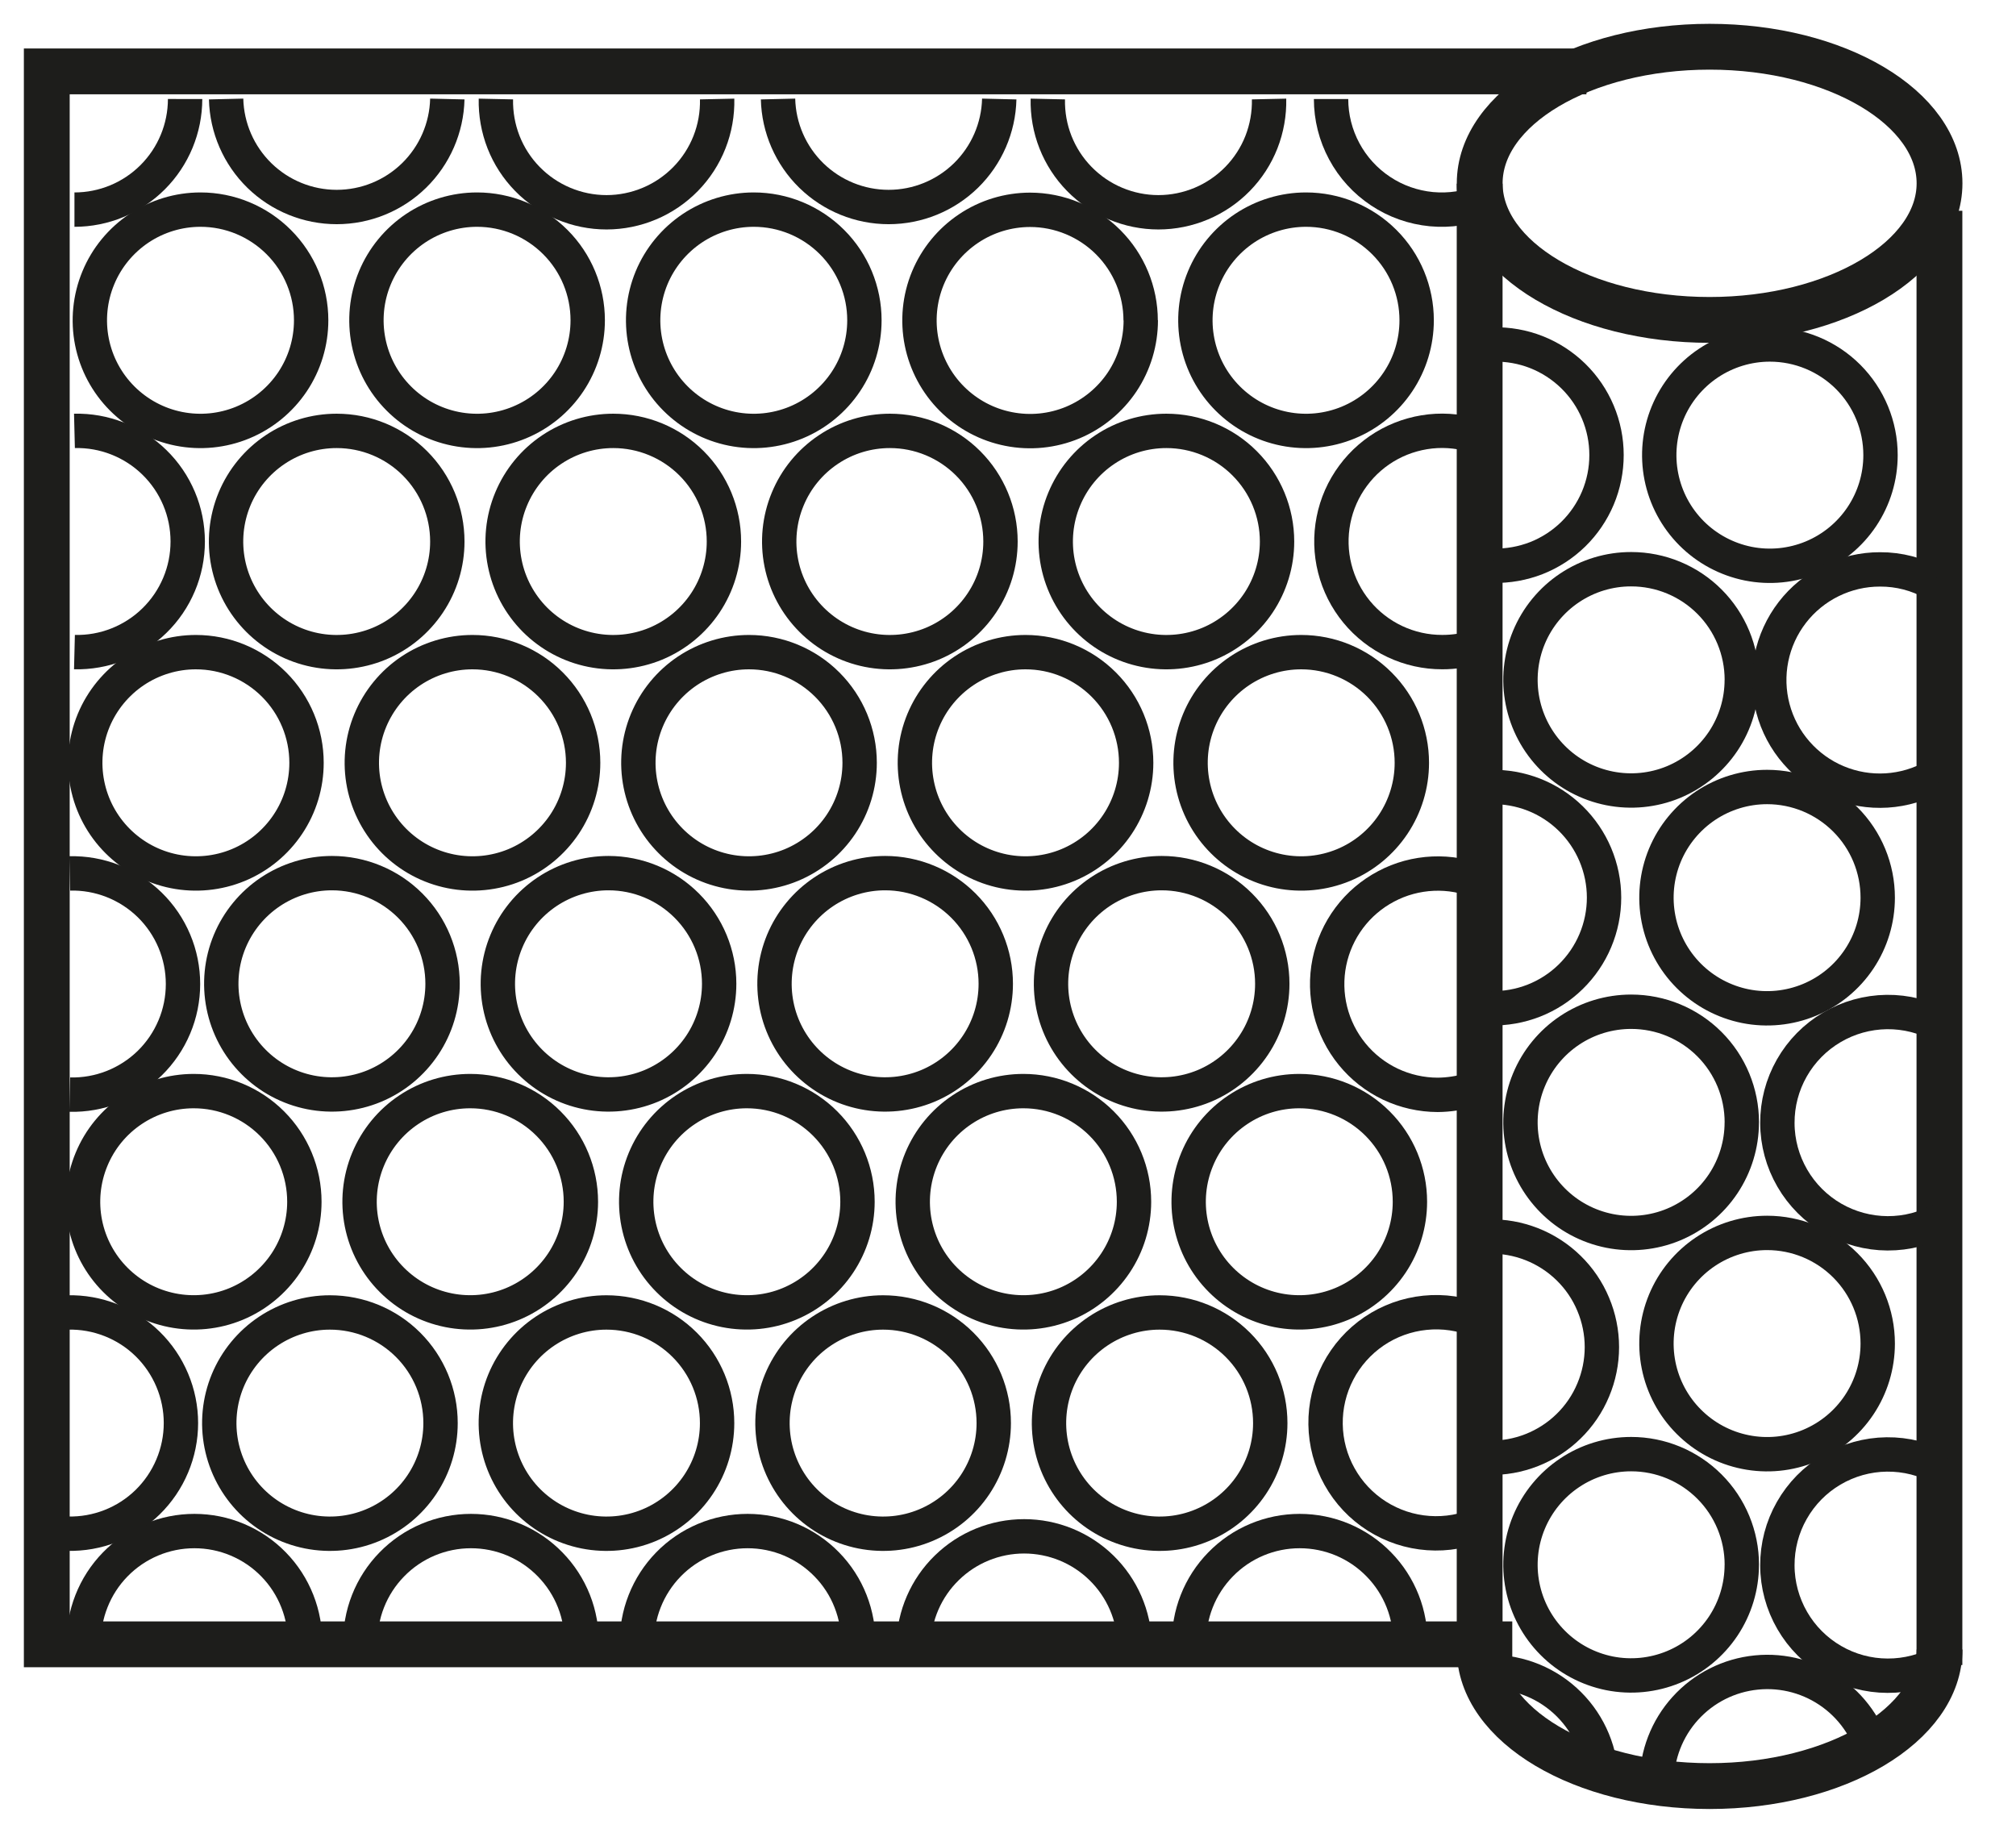 <svg width="44" height="40" viewBox="0 0 44 40" fill="none" xmlns="http://www.w3.org/2000/svg">
<path d="M1.829 35.887C1.821 35.565 1.878 35.245 1.996 34.946C2.114 34.646 2.29 34.373 2.515 34.143C2.74 33.912 3.009 33.729 3.306 33.604C3.602 33.479 3.921 33.415 4.243 33.415C4.565 33.415 4.884 33.479 5.18 33.604C5.477 33.729 5.746 33.912 5.971 34.143C6.196 34.373 6.372 34.646 6.49 34.946C6.608 35.245 6.665 35.565 6.657 35.887" stroke="#1D1D1B" stroke-width="0.75" stroke-miterlimit="10"/>
<path d="M7.865 35.887C7.858 35.565 7.914 35.245 8.032 34.946C8.15 34.646 8.327 34.373 8.552 34.143C8.777 33.912 9.045 33.729 9.342 33.604C9.639 33.479 9.957 33.415 10.279 33.415C10.601 33.415 10.92 33.479 11.217 33.604C11.514 33.729 11.782 33.912 12.007 34.143C12.232 34.373 12.409 34.646 12.527 34.946C12.645 35.245 12.701 35.565 12.694 35.887" stroke="#1D1D1B" stroke-width="0.75" stroke-miterlimit="10"/>
<path d="M13.903 35.887C13.895 35.565 13.952 35.245 14.07 34.946C14.188 34.646 14.365 34.373 14.589 34.143C14.814 33.912 15.083 33.729 15.38 33.604C15.677 33.479 15.995 33.415 16.317 33.415C16.639 33.415 16.958 33.479 17.255 33.604C17.551 33.729 17.82 33.912 18.045 34.143C18.27 34.373 18.447 34.646 18.564 34.946C18.682 35.245 18.739 35.565 18.731 35.887" stroke="#1D1D1B" stroke-width="0.75" stroke-miterlimit="10"/>
<path d="M19.938 35.887C19.953 35.257 20.213 34.657 20.665 34.217C21.116 33.776 21.721 33.53 22.352 33.53C22.982 33.53 23.588 33.776 24.039 34.217C24.49 34.657 24.751 35.257 24.766 35.887" stroke="#1D1D1B" stroke-width="0.75" stroke-miterlimit="10"/>
<path d="M25.952 35.887C25.945 35.565 26.001 35.245 26.119 34.946C26.237 34.646 26.414 34.373 26.639 34.143C26.864 33.912 27.132 33.729 27.429 33.604C27.726 33.479 28.044 33.415 28.366 33.415C28.688 33.415 29.007 33.479 29.304 33.604C29.6 33.729 29.869 33.912 30.094 34.143C30.319 34.373 30.496 34.646 30.614 34.946C30.732 35.245 30.788 35.565 30.781 35.887" stroke="#1D1D1B" stroke-width="0.75" stroke-miterlimit="10"/>
<path d="M33.006 35.887H1.021V1.558H34.625" stroke="#1D1D1B" stroke-miterlimit="10"/>
<path d="M9.763 11.819C9.763 12.296 9.622 12.763 9.356 13.16C9.091 13.557 8.714 13.867 8.273 14.05C7.831 14.232 7.346 14.28 6.877 14.187C6.409 14.094 5.979 13.864 5.641 13.526C5.303 13.188 5.073 12.758 4.98 12.29C4.887 11.821 4.935 11.336 5.117 10.895C5.3 10.453 5.61 10.076 6.007 9.811C6.404 9.545 6.871 9.404 7.348 9.404C7.989 9.404 8.603 9.658 9.056 10.111C9.509 10.564 9.763 11.178 9.763 11.819Z" stroke="#1D1D1B" stroke-width="0.75" stroke-miterlimit="10"/>
<path d="M15.8 11.819C15.8 12.296 15.658 12.763 15.393 13.16C15.128 13.557 14.75 13.867 14.309 14.05C13.868 14.232 13.382 14.28 12.914 14.187C12.445 14.094 12.015 13.864 11.677 13.526C11.34 13.188 11.11 12.758 11.017 12.29C10.923 11.821 10.971 11.336 11.154 10.895C11.337 10.453 11.646 10.076 12.043 9.811C12.441 9.545 12.907 9.404 13.385 9.404C14.025 9.404 14.64 9.658 15.093 10.111C15.546 10.564 15.8 11.178 15.8 11.819Z" stroke="#1D1D1B" stroke-width="0.75" stroke-miterlimit="10"/>
<path d="M21.836 11.819C21.836 12.296 21.695 12.763 21.429 13.16C21.164 13.557 20.787 13.867 20.346 14.05C19.904 14.232 19.419 14.28 18.95 14.187C18.482 14.094 18.052 13.864 17.714 13.526C17.376 13.188 17.146 12.758 17.053 12.29C16.96 11.821 17.008 11.336 17.191 10.895C17.373 10.453 17.683 10.076 18.08 9.811C18.477 9.545 18.944 9.404 19.422 9.404C20.062 9.404 20.676 9.658 21.129 10.111C21.582 10.564 21.836 11.178 21.836 11.819" stroke="#1D1D1B" stroke-width="0.75" stroke-miterlimit="10"/>
<path d="M27.872 11.819C27.872 12.296 27.73 12.763 27.465 13.16C27.199 13.557 26.822 13.867 26.381 14.05C25.94 14.232 25.454 14.28 24.986 14.187C24.517 14.094 24.087 13.864 23.749 13.526C23.411 13.188 23.181 12.758 23.088 12.29C22.995 11.821 23.043 11.336 23.226 10.895C23.409 10.453 23.718 10.076 24.115 9.811C24.512 9.545 24.979 9.404 25.457 9.404C26.097 9.404 26.712 9.658 27.164 10.111C27.617 10.564 27.872 11.178 27.872 11.819Z" stroke="#1D1D1B" stroke-width="0.75" stroke-miterlimit="10"/>
<path d="M1.625 9.404C1.947 9.396 2.267 9.453 2.566 9.571C2.866 9.689 3.139 9.865 3.369 10.09C3.6 10.315 3.783 10.584 3.908 10.881C4.033 11.177 4.097 11.496 4.097 11.818C4.097 12.14 4.033 12.459 3.908 12.755C3.783 13.052 3.6 13.321 3.369 13.546C3.139 13.771 2.866 13.947 2.566 14.065C2.267 14.183 1.947 14.24 1.625 14.232" stroke="#1D1D1B" stroke-width="0.75" stroke-miterlimit="10"/>
<path d="M32.241 14.11C31.995 14.192 31.737 14.233 31.477 14.232C31.12 14.233 30.767 14.154 30.444 14.002C30.121 13.85 29.836 13.628 29.609 13.352C29.382 13.076 29.219 12.754 29.132 12.408C29.044 12.061 29.035 11.7 29.104 11.35C29.173 10.999 29.319 10.669 29.532 10.382C29.744 10.095 30.017 9.858 30.332 9.689C30.646 9.521 30.994 9.424 31.351 9.405C31.708 9.387 32.064 9.449 32.394 9.585" stroke="#1D1D1B" stroke-width="0.75" stroke-miterlimit="10"/>
<path d="M6.791 6.99C6.791 7.468 6.649 7.935 6.384 8.332C6.118 8.729 5.741 9.038 5.3 9.221C4.859 9.404 4.373 9.452 3.905 9.359C3.436 9.266 3.006 9.036 2.668 8.698C2.33 8.36 2.1 7.93 2.007 7.461C1.914 6.993 1.962 6.507 2.145 6.066C2.327 5.625 2.637 5.248 3.034 4.982C3.431 4.717 3.898 4.575 4.376 4.575C5.016 4.575 5.63 4.83 6.083 5.283C6.536 5.735 6.791 6.35 6.791 6.99" stroke="#1D1D1B" stroke-width="0.75" stroke-miterlimit="10"/>
<path d="M12.827 6.99C12.827 7.468 12.685 7.935 12.42 8.332C12.155 8.729 11.778 9.038 11.336 9.221C10.895 9.404 10.41 9.452 9.941 9.359C9.473 9.266 9.042 9.036 8.705 8.698C8.367 8.36 8.137 7.93 8.044 7.461C7.951 6.993 7.998 6.507 8.181 6.066C8.364 5.625 8.674 5.248 9.071 4.982C9.468 4.717 9.935 4.575 10.412 4.575C11.053 4.575 11.667 4.83 12.12 5.283C12.573 5.735 12.827 6.35 12.827 6.99" stroke="#1D1D1B" stroke-width="0.75" stroke-miterlimit="10"/>
<path d="M18.866 6.99C18.866 7.468 18.725 7.935 18.459 8.332C18.194 8.729 17.817 9.038 17.376 9.221C16.934 9.404 16.449 9.452 15.98 9.359C15.512 9.266 15.082 9.036 14.744 8.698C14.406 8.36 14.176 7.93 14.083 7.461C13.99 6.993 14.038 6.507 14.22 6.066C14.403 5.625 14.713 5.248 15.11 4.982C15.507 4.717 15.974 4.575 16.451 4.575C17.092 4.575 17.706 4.83 18.159 5.283C18.612 5.735 18.866 6.35 18.866 6.99Z" stroke="#1D1D1B" stroke-width="0.75" stroke-miterlimit="10"/>
<path d="M24.898 6.99C24.898 7.468 24.757 7.935 24.493 8.333C24.228 8.73 23.851 9.04 23.41 9.224C22.969 9.407 22.484 9.456 22.015 9.363C21.546 9.271 21.116 9.042 20.777 8.704C20.439 8.367 20.209 7.937 20.115 7.469C20.021 7 20.068 6.515 20.25 6.073C20.433 5.631 20.742 5.254 21.139 4.988C21.535 4.722 22.002 4.58 22.48 4.579C23.12 4.579 23.735 4.834 24.188 5.287C24.64 5.74 24.895 6.354 24.895 6.994" stroke="#1D1D1B" stroke-width="0.75" stroke-miterlimit="10"/>
<path d="M30.919 6.99C30.919 7.468 30.778 7.935 30.512 8.332C30.247 8.729 29.87 9.038 29.429 9.221C28.987 9.404 28.502 9.452 28.034 9.359C27.565 9.266 27.135 9.036 26.797 8.698C26.459 8.36 26.229 7.93 26.136 7.461C26.043 6.993 26.091 6.507 26.274 6.066C26.456 5.625 26.766 5.248 27.163 4.982C27.56 4.717 28.027 4.575 28.505 4.575C29.145 4.575 29.759 4.83 30.212 5.283C30.665 5.735 30.919 6.35 30.919 6.99" stroke="#1D1D1B" stroke-width="0.75" stroke-miterlimit="10"/>
<path d="M9.659 21.471C9.659 21.949 9.518 22.416 9.252 22.813C8.987 23.21 8.61 23.52 8.168 23.703C7.727 23.885 7.242 23.933 6.773 23.84C6.305 23.747 5.874 23.517 5.537 23.179C5.199 22.841 4.969 22.411 4.876 21.942C4.783 21.474 4.83 20.988 5.013 20.547C5.196 20.106 5.506 19.729 5.903 19.463C6.3 19.198 6.767 19.056 7.244 19.056C7.885 19.056 8.499 19.311 8.952 19.764C9.405 20.217 9.659 20.831 9.659 21.471" stroke="#1D1D1B" stroke-width="0.75" stroke-miterlimit="10"/>
<path d="M15.696 21.471C15.696 21.949 15.554 22.416 15.289 22.813C15.023 23.21 14.646 23.52 14.205 23.703C13.764 23.885 13.278 23.933 12.81 23.84C12.341 23.747 11.911 23.517 11.573 23.179C11.235 22.841 11.005 22.411 10.912 21.942C10.819 21.474 10.867 20.988 11.05 20.547C11.232 20.106 11.542 19.729 11.939 19.463C12.336 19.198 12.803 19.056 13.281 19.056C13.921 19.056 14.535 19.311 14.988 19.764C15.441 20.217 15.696 20.831 15.696 21.471Z" stroke="#1D1D1B" stroke-width="0.75" stroke-miterlimit="10"/>
<path d="M21.733 21.471C21.733 21.949 21.592 22.416 21.326 22.813C21.061 23.21 20.684 23.52 20.243 23.703C19.801 23.885 19.316 23.933 18.847 23.84C18.379 23.747 17.949 23.517 17.611 23.179C17.273 22.841 17.043 22.411 16.95 21.942C16.857 21.474 16.905 20.988 17.087 20.547C17.27 20.106 17.58 19.729 17.977 19.463C18.374 19.198 18.841 19.056 19.319 19.056C19.959 19.056 20.573 19.311 21.026 19.764C21.479 20.217 21.733 20.831 21.733 21.471" stroke="#1D1D1B" stroke-width="0.75" stroke-miterlimit="10"/>
<path d="M27.768 21.471C27.768 21.949 27.627 22.416 27.361 22.813C27.096 23.21 26.719 23.52 26.278 23.703C25.837 23.885 25.351 23.933 24.883 23.84C24.414 23.747 23.984 23.517 23.646 23.179C23.308 22.841 23.078 22.411 22.985 21.942C22.892 21.474 22.94 20.988 23.123 20.547C23.305 20.106 23.615 19.729 24.012 19.463C24.409 19.198 24.876 19.056 25.354 19.056C25.994 19.056 26.608 19.311 27.061 19.764C27.514 20.217 27.768 20.831 27.768 21.471" stroke="#1D1D1B" stroke-width="0.75" stroke-miterlimit="10"/>
<path d="M1.522 19.062C1.844 19.054 2.164 19.111 2.464 19.229C2.763 19.347 3.036 19.523 3.267 19.748C3.497 19.973 3.68 20.242 3.805 20.539C3.93 20.835 3.994 21.154 3.994 21.476C3.994 21.798 3.93 22.117 3.805 22.413C3.68 22.71 3.497 22.979 3.267 23.204C3.036 23.429 2.763 23.605 2.464 23.723C2.164 23.841 1.844 23.898 1.522 23.89" stroke="#1D1D1B" stroke-width="0.75" stroke-miterlimit="10"/>
<path d="M32.097 23.784C31.864 23.856 31.622 23.893 31.378 23.895C31.02 23.894 30.667 23.814 30.344 23.661C30.021 23.507 29.737 23.284 29.511 23.007C29.285 22.73 29.123 22.406 29.037 22.059C28.951 21.712 28.943 21.351 29.014 21C29.085 20.65 29.233 20.319 29.447 20.033C29.661 19.747 29.936 19.512 30.253 19.345C30.569 19.177 30.918 19.083 31.275 19.067C31.632 19.051 31.988 19.115 32.318 19.254" stroke="#1D1D1B" stroke-width="0.75" stroke-miterlimit="10"/>
<path d="M6.69 16.648C6.69 17.126 6.549 17.593 6.283 17.99C6.018 18.387 5.641 18.697 5.199 18.88C4.758 19.062 4.273 19.11 3.804 19.017C3.336 18.924 2.906 18.694 2.568 18.356C2.23 18.018 2 17.588 1.907 17.119C1.814 16.651 1.861 16.166 2.044 15.724C2.227 15.283 2.537 14.906 2.934 14.64C3.331 14.375 3.798 14.233 4.275 14.233C4.916 14.233 5.53 14.488 5.983 14.941C6.436 15.394 6.69 16.008 6.69 16.648Z" stroke="#1D1D1B" stroke-width="0.75" stroke-miterlimit="10"/>
<path d="M12.727 16.648C12.727 17.126 12.585 17.593 12.32 17.99C12.054 18.387 11.677 18.697 11.236 18.88C10.795 19.062 10.309 19.11 9.841 19.017C9.372 18.924 8.942 18.694 8.604 18.356C8.267 18.018 8.037 17.588 7.943 17.119C7.85 16.651 7.898 16.166 8.081 15.724C8.264 15.283 8.573 14.906 8.97 14.64C9.367 14.375 9.834 14.233 10.312 14.233C10.952 14.233 11.567 14.488 12.019 14.941C12.472 15.394 12.727 16.008 12.727 16.648Z" stroke="#1D1D1B" stroke-width="0.75" stroke-miterlimit="10"/>
<path d="M18.762 16.648C18.762 17.126 18.62 17.593 18.355 17.99C18.09 18.387 17.712 18.697 17.271 18.88C16.83 19.062 16.345 19.11 15.876 19.017C15.408 18.924 14.977 18.694 14.64 18.356C14.302 18.018 14.072 17.588 13.979 17.119C13.886 16.651 13.933 16.166 14.116 15.724C14.299 15.283 14.608 14.906 15.005 14.64C15.403 14.375 15.87 14.233 16.347 14.233C16.988 14.233 17.602 14.488 18.055 14.941C18.508 15.394 18.762 16.008 18.762 16.648" stroke="#1D1D1B" stroke-width="0.75" stroke-miterlimit="10"/>
<path d="M24.797 16.648C24.797 17.126 24.655 17.593 24.39 17.99C24.125 18.387 23.748 18.697 23.306 18.88C22.865 19.062 22.38 19.11 21.911 19.017C21.443 18.924 21.012 18.694 20.675 18.356C20.337 18.018 20.107 17.588 20.014 17.119C19.921 16.651 19.968 16.166 20.151 15.724C20.334 15.283 20.643 14.906 21.041 14.64C21.438 14.375 21.905 14.233 22.382 14.233C23.023 14.233 23.637 14.488 24.09 14.941C24.543 15.394 24.797 16.008 24.797 16.648" stroke="#1D1D1B" stroke-width="0.75" stroke-miterlimit="10"/>
<path d="M30.814 16.648C30.814 17.126 30.672 17.593 30.407 17.99C30.142 18.387 29.765 18.697 29.323 18.88C28.882 19.062 28.397 19.11 27.928 19.017C27.46 18.924 27.029 18.694 26.692 18.356C26.354 18.018 26.124 17.588 26.031 17.119C25.938 16.651 25.985 16.166 26.168 15.724C26.351 15.283 26.66 14.906 27.058 14.64C27.455 14.375 27.922 14.233 28.399 14.233C29.04 14.233 29.654 14.488 30.107 14.941C30.56 15.394 30.814 16.008 30.814 16.648" stroke="#1D1D1B" stroke-width="0.75" stroke-miterlimit="10"/>
<path d="M9.615 31.059C9.615 31.537 9.474 32.003 9.208 32.401C8.943 32.798 8.566 33.107 8.124 33.29C7.683 33.473 7.198 33.52 6.729 33.427C6.261 33.334 5.83 33.104 5.493 32.767C5.155 32.429 4.925 31.998 4.832 31.53C4.739 31.061 4.787 30.576 4.969 30.135C5.152 29.694 5.462 29.316 5.859 29.051C6.256 28.786 6.723 28.644 7.2 28.644C7.841 28.644 8.455 28.898 8.908 29.351C9.361 29.804 9.615 30.418 9.615 31.059Z" stroke="#1D1D1B" stroke-width="0.75" stroke-miterlimit="10"/>
<path d="M15.651 31.059C15.651 31.537 15.51 32.003 15.244 32.401C14.979 32.798 14.602 33.107 14.161 33.29C13.719 33.473 13.234 33.52 12.765 33.427C12.297 33.334 11.867 33.104 11.529 32.767C11.191 32.429 10.961 31.998 10.868 31.53C10.775 31.061 10.823 30.576 11.005 30.135C11.188 29.694 11.498 29.316 11.895 29.051C12.292 28.786 12.759 28.644 13.236 28.644C13.877 28.644 14.491 28.898 14.944 29.351C15.397 29.804 15.651 30.418 15.651 31.059Z" stroke="#1D1D1B" stroke-width="0.75" stroke-miterlimit="10"/>
<path d="M21.689 31.059C21.689 31.537 21.547 32.003 21.282 32.401C21.017 32.798 20.64 33.107 20.198 33.29C19.757 33.473 19.272 33.52 18.803 33.427C18.335 33.334 17.904 33.104 17.567 32.767C17.229 32.429 16.999 31.998 16.906 31.53C16.813 31.061 16.86 30.576 17.043 30.135C17.226 29.694 17.535 29.316 17.933 29.051C18.33 28.786 18.797 28.644 19.274 28.644C19.915 28.644 20.529 28.898 20.982 29.351C21.435 29.804 21.689 30.418 21.689 31.059Z" stroke="#1D1D1B" stroke-width="0.75" stroke-miterlimit="10"/>
<path d="M27.724 31.059C27.724 31.537 27.583 32.003 27.317 32.401C27.052 32.798 26.675 33.107 26.233 33.29C25.792 33.473 25.307 33.52 24.838 33.427C24.37 33.334 23.94 33.104 23.602 32.767C23.264 32.429 23.034 31.998 22.941 31.53C22.848 31.061 22.896 30.576 23.078 30.135C23.261 29.694 23.571 29.316 23.968 29.051C24.365 28.786 24.832 28.644 25.309 28.644C25.95 28.644 26.564 28.898 27.017 29.351C27.47 29.804 27.724 30.418 27.724 31.059V31.059Z" stroke="#1D1D1B" stroke-width="0.75" stroke-miterlimit="10"/>
<path d="M1.476 28.644C1.798 28.636 2.118 28.693 2.418 28.811C2.718 28.929 2.991 29.105 3.221 29.33C3.451 29.555 3.634 29.824 3.759 30.121C3.884 30.417 3.949 30.736 3.949 31.058C3.949 31.38 3.884 31.699 3.759 31.995C3.634 32.292 3.451 32.561 3.221 32.786C2.991 33.011 2.718 33.187 2.418 33.305C2.118 33.423 1.798 33.48 1.476 33.472" stroke="#1D1D1B" stroke-width="0.75" stroke-miterlimit="10"/>
<path d="M32.337 33.252C31.972 33.416 31.572 33.488 31.173 33.459C30.773 33.431 30.388 33.303 30.05 33.089C29.712 32.874 29.433 32.579 29.238 32.229C29.042 31.88 28.937 31.488 28.931 31.087C28.925 30.687 29.019 30.292 29.204 29.937C29.389 29.582 29.659 29.279 29.99 29.054C30.322 28.829 30.704 28.691 31.102 28.651C31.5 28.61 31.902 28.67 32.272 28.823" stroke="#1D1D1B" stroke-width="0.75" stroke-miterlimit="10"/>
<path d="M6.643 26.228C6.643 26.705 6.501 27.172 6.236 27.569C5.97 27.966 5.593 28.276 5.152 28.459C4.71 28.642 4.225 28.689 3.757 28.596C3.288 28.503 2.858 28.273 2.52 27.935C2.182 27.598 1.952 27.167 1.859 26.699C1.766 26.23 1.814 25.745 1.997 25.304C2.179 24.862 2.489 24.485 2.886 24.22C3.283 23.954 3.75 23.813 4.228 23.813C4.868 23.813 5.482 24.067 5.935 24.52C6.388 24.973 6.643 25.587 6.643 26.228Z" stroke="#1D1D1B" stroke-width="0.75" stroke-miterlimit="10"/>
<path d="M12.678 26.228C12.678 26.705 12.536 27.172 12.271 27.569C12.005 27.966 11.628 28.276 11.187 28.459C10.746 28.642 10.26 28.689 9.792 28.596C9.323 28.503 8.893 28.273 8.555 27.935C8.217 27.598 7.987 27.167 7.894 26.699C7.801 26.23 7.849 25.745 8.032 25.304C8.215 24.862 8.524 24.485 8.921 24.22C9.318 23.954 9.785 23.813 10.263 23.813C10.903 23.813 11.518 24.067 11.97 24.52C12.423 24.973 12.678 25.587 12.678 26.228" stroke="#1D1D1B" stroke-width="0.75" stroke-miterlimit="10"/>
<path d="M18.715 26.228C18.715 26.705 18.573 27.172 18.308 27.569C18.043 27.966 17.666 28.276 17.224 28.459C16.783 28.642 16.298 28.689 15.829 28.596C15.361 28.503 14.93 28.273 14.593 27.935C14.255 27.598 14.025 27.167 13.932 26.699C13.839 26.23 13.886 25.745 14.069 25.304C14.252 24.862 14.562 24.485 14.959 24.22C15.356 23.954 15.823 23.813 16.3 23.813C16.941 23.813 17.555 24.067 18.008 24.52C18.461 24.973 18.715 25.587 18.715 26.228" stroke="#1D1D1B" stroke-width="0.75" stroke-miterlimit="10"/>
<path d="M24.75 26.228C24.75 26.705 24.609 27.172 24.343 27.569C24.078 27.966 23.701 28.276 23.26 28.459C22.818 28.642 22.333 28.689 21.864 28.596C21.396 28.503 20.966 28.273 20.628 27.935C20.29 27.598 20.06 27.167 19.967 26.699C19.874 26.23 19.922 25.745 20.104 25.304C20.287 24.862 20.597 24.485 20.994 24.22C21.391 23.954 21.858 23.813 22.335 23.813C22.976 23.813 23.59 24.067 24.043 24.52C24.496 24.973 24.75 25.587 24.75 26.228Z" stroke="#1D1D1B" stroke-width="0.75" stroke-miterlimit="10"/>
<path d="M30.772 26.228C30.772 26.705 30.631 27.172 30.366 27.569C30.1 27.966 29.723 28.276 29.282 28.459C28.84 28.642 28.355 28.689 27.886 28.596C27.418 28.503 26.988 28.273 26.65 27.935C26.312 27.598 26.082 27.167 25.989 26.699C25.896 26.23 25.944 25.745 26.127 25.304C26.309 24.862 26.619 24.485 27.016 24.22C27.413 23.954 27.88 23.813 28.358 23.813C28.998 23.813 29.612 24.067 30.065 24.52C30.518 24.973 30.772 25.587 30.772 26.228Z" stroke="#1D1D1B" stroke-width="0.75" stroke-miterlimit="10"/>
<path d="M9.763 2.161C9.748 2.791 9.487 3.39 9.036 3.831C8.585 4.271 7.98 4.518 7.349 4.518C6.718 4.518 6.113 4.271 5.662 3.831C5.211 3.39 4.95 2.791 4.935 2.161" stroke="#1D1D1B" stroke-width="0.75" stroke-miterlimit="10"/>
<path d="M4.04 2.161C4.039 2.801 3.785 3.415 3.332 3.868C2.879 4.321 2.265 4.575 1.625 4.575" stroke="#1D1D1B" stroke-width="0.75" stroke-miterlimit="10"/>
<path d="M15.652 2.161C15.659 2.482 15.603 2.803 15.485 3.102C15.367 3.402 15.19 3.675 14.965 3.905C14.74 4.135 14.472 4.318 14.175 4.443C13.878 4.568 13.559 4.633 13.238 4.633C12.915 4.633 12.597 4.568 12.3 4.443C12.003 4.318 11.735 4.135 11.51 3.905C11.285 3.675 11.108 3.402 10.99 3.102C10.873 2.803 10.816 2.482 10.823 2.161" stroke="#1D1D1B" stroke-width="0.75" stroke-miterlimit="10"/>
<path d="M21.809 2.161C21.794 2.791 21.533 3.39 21.082 3.831C20.631 4.271 20.026 4.518 19.395 4.518C18.765 4.518 18.159 4.271 17.708 3.831C17.257 3.39 16.996 2.791 16.981 2.161" stroke="#1D1D1B" stroke-width="0.75" stroke-miterlimit="10"/>
<path d="M27.698 2.161C27.705 2.482 27.648 2.803 27.531 3.102C27.413 3.402 27.236 3.675 27.011 3.905C26.786 4.135 26.517 4.318 26.221 4.443C25.924 4.568 25.605 4.633 25.283 4.633C24.961 4.633 24.643 4.568 24.346 4.443C24.049 4.318 23.781 4.135 23.556 3.905C23.331 3.675 23.154 3.402 23.036 3.102C22.918 2.803 22.862 2.482 22.869 2.161" stroke="#1D1D1B" stroke-width="0.75" stroke-miterlimit="10"/>
<path d="M32.406 4.386C32.038 4.541 31.639 4.602 31.242 4.565C30.845 4.527 30.464 4.393 30.132 4.172C29.8 3.952 29.527 3.653 29.339 3.302C29.15 2.951 29.051 2.559 29.051 2.161" stroke="#1D1D1B" stroke-width="0.75" stroke-miterlimit="10"/>
<path d="M42.331 36C42.331 37.641 40.083 38.981 37.313 38.981C34.543 38.981 32.295 37.646 32.295 36" stroke="#1D1D1B" stroke-miterlimit="10"/>
<path d="M42.329 4.6V36.339" stroke="#1D1D1B" stroke-miterlimit="10"/>
<path d="M32.294 36.339V4.009" stroke="#1D1D1B" stroke-miterlimit="10"/>
<path d="M42.331 4.001C42.331 5.642 40.083 6.982 37.313 6.982C34.543 6.982 32.295 5.649 32.295 4.001C32.295 2.354 34.543 1.02 37.313 1.02C40.083 1.02 42.331 2.354 42.331 4.001Z" stroke="#1D1D1B" stroke-miterlimit="10"/>
<path d="M38.015 14.838C38.015 15.315 37.873 15.782 37.608 16.179C37.342 16.576 36.965 16.886 36.524 17.069C36.082 17.252 35.597 17.299 35.128 17.206C34.66 17.113 34.229 16.883 33.892 16.545C33.554 16.207 33.324 15.776 33.231 15.308C33.138 14.839 33.186 14.354 33.369 13.912C33.552 13.471 33.862 13.094 34.259 12.829C34.656 12.564 35.123 12.422 35.601 12.423C36.242 12.423 36.856 12.677 37.309 13.13C37.762 13.583 38.016 14.197 38.016 14.838" stroke="#1D1D1B" stroke-width="0.75" stroke-miterlimit="10"/>
<path d="M38.015 24.496C38.015 24.973 37.873 25.44 37.608 25.837C37.342 26.235 36.965 26.544 36.524 26.727C36.082 26.91 35.597 26.957 35.128 26.864C34.66 26.771 34.229 26.541 33.892 26.203C33.554 25.865 33.324 25.435 33.231 24.966C33.138 24.497 33.186 24.012 33.369 23.571C33.552 23.129 33.862 22.752 34.259 22.487C34.656 22.222 35.123 22.081 35.601 22.081C36.242 22.081 36.856 22.335 37.309 22.788C37.762 23.241 38.016 23.855 38.016 24.496" stroke="#1D1D1B" stroke-width="0.75" stroke-miterlimit="10"/>
<path d="M38.015 34.151C38.015 34.629 37.873 35.096 37.608 35.493C37.342 35.89 36.965 36.2 36.524 36.382C36.082 36.565 35.597 36.613 35.128 36.52C34.66 36.426 34.229 36.196 33.892 35.858C33.554 35.52 33.324 35.09 33.231 34.621C33.138 34.153 33.186 33.667 33.369 33.226C33.552 32.785 33.862 32.408 34.259 32.143C34.656 31.877 35.123 31.736 35.601 31.736C36.242 31.736 36.856 31.991 37.309 32.444C37.762 32.897 38.016 33.511 38.016 34.151V34.151" stroke="#1D1D1B" stroke-width="0.75" stroke-miterlimit="10"/>
<path d="M40.982 19.591C40.982 20.069 40.841 20.536 40.575 20.933C40.31 21.33 39.933 21.639 39.492 21.822C39.05 22.005 38.565 22.053 38.096 21.96C37.628 21.866 37.198 21.637 36.86 21.299C36.522 20.961 36.292 20.531 36.199 20.062C36.106 19.594 36.154 19.108 36.336 18.667C36.519 18.226 36.829 17.849 37.226 17.583C37.623 17.318 38.09 17.176 38.568 17.176C39.208 17.176 39.822 17.431 40.275 17.884C40.728 18.336 40.982 18.951 40.982 19.591Z" stroke="#1D1D1B" stroke-width="0.75" stroke-miterlimit="10"/>
<path d="M40.982 29.323C40.982 29.8 40.841 30.267 40.575 30.665C40.31 31.062 39.933 31.371 39.492 31.554C39.05 31.737 38.565 31.785 38.096 31.691C37.628 31.598 37.198 31.368 36.86 31.03C36.522 30.693 36.292 30.262 36.199 29.794C36.106 29.326 36.154 28.84 36.336 28.399C36.519 27.957 36.829 27.58 37.226 27.315C37.623 27.05 38.09 26.908 38.568 26.908C39.208 26.908 39.822 27.162 40.275 27.615C40.728 28.068 40.982 28.682 40.982 29.323Z" stroke="#1D1D1B" stroke-width="0.75" stroke-miterlimit="10"/>
<path d="M36.159 38.905C36.158 38.306 36.381 37.728 36.783 37.284C37.185 36.84 37.737 36.561 38.334 36.502C38.929 36.442 39.526 36.606 40.008 36.962C40.49 37.318 40.822 37.84 40.941 38.427" stroke="#1D1D1B" stroke-width="0.75" stroke-miterlimit="10"/>
<path d="M32.536 36.49C33.177 36.49 33.791 36.744 34.244 37.197C34.697 37.65 34.951 38.264 34.951 38.905" stroke="#1D1D1B" stroke-width="0.75" stroke-miterlimit="10"/>
<path d="M32.49 26.987C32.811 26.979 33.132 27.036 33.431 27.154C33.731 27.272 34.004 27.448 34.234 27.673C34.465 27.898 34.648 28.167 34.772 28.464C34.897 28.76 34.962 29.079 34.962 29.401C34.962 29.723 34.897 30.042 34.772 30.338C34.648 30.635 34.465 30.904 34.234 31.129C34.004 31.354 33.731 31.53 33.431 31.648C33.132 31.766 32.811 31.823 32.49 31.815" stroke="#1D1D1B" stroke-width="0.75" stroke-miterlimit="10"/>
<path d="M32.536 17.176C32.858 17.169 33.178 17.226 33.478 17.343C33.778 17.461 34.051 17.638 34.281 17.863C34.511 18.088 34.694 18.357 34.819 18.653C34.944 18.95 35.009 19.269 35.009 19.59C35.009 19.913 34.944 20.231 34.819 20.528C34.694 20.825 34.511 21.093 34.281 21.318C34.051 21.543 33.778 21.72 33.478 21.838C33.178 21.956 32.858 22.012 32.536 22.005" stroke="#1D1D1B" stroke-width="0.75" stroke-miterlimit="10"/>
<path d="M41.043 9.933C41.043 10.411 40.902 10.877 40.636 11.275C40.371 11.672 39.994 11.981 39.553 12.164C39.111 12.347 38.626 12.395 38.157 12.302C37.689 12.208 37.258 11.978 36.921 11.641C36.583 11.303 36.353 10.873 36.26 10.404C36.167 9.936 36.215 9.45 36.397 9.009C36.58 8.568 36.89 8.19 37.287 7.925C37.684 7.66 38.151 7.518 38.628 7.518C39.269 7.518 39.883 7.773 40.336 8.225C40.789 8.678 41.043 9.293 41.043 9.933Z" stroke="#1D1D1B" stroke-width="0.75" stroke-miterlimit="10"/>
<path d="M32.591 7.518C32.913 7.511 33.233 7.567 33.533 7.685C33.832 7.803 34.105 7.98 34.336 8.205C34.566 8.43 34.749 8.698 34.874 8.995C34.999 9.292 35.063 9.61 35.063 9.932C35.063 10.254 34.999 10.573 34.874 10.87C34.749 11.166 34.566 11.435 34.336 11.66C34.105 11.885 33.832 12.062 33.533 12.18C33.233 12.297 32.913 12.354 32.591 12.347" stroke="#1D1D1B" stroke-width="0.75" stroke-miterlimit="10"/>
<path d="M42.228 16.938C41.907 17.122 41.547 17.229 41.178 17.252C40.808 17.275 40.439 17.212 40.097 17.069C39.756 16.927 39.452 16.707 39.209 16.428C38.965 16.149 38.79 15.818 38.695 15.46C38.6 15.102 38.589 14.727 38.662 14.364C38.735 14.002 38.891 13.66 39.117 13.367C39.343 13.074 39.633 12.837 39.966 12.674C40.298 12.511 40.663 12.426 41.033 12.427C41.444 12.425 41.848 12.53 42.206 12.732" stroke="#1D1D1B" stroke-width="0.75" stroke-miterlimit="10"/>
<path d="M42.399 26.602C42.033 26.81 41.618 26.919 41.196 26.917C40.775 26.915 40.361 26.803 39.996 26.592C39.631 26.38 39.328 26.077 39.117 25.712C38.906 25.348 38.793 24.934 38.792 24.512C38.79 24.091 38.898 23.676 39.107 23.309C39.315 22.943 39.616 22.637 39.979 22.423C40.342 22.208 40.755 22.093 41.176 22.087C41.598 22.082 42.013 22.187 42.382 22.392" stroke="#1D1D1B" stroke-width="0.75" stroke-miterlimit="10"/>
<path d="M42.399 36.257C42.033 36.465 41.618 36.574 41.196 36.572C40.775 36.571 40.361 36.459 39.996 36.247C39.631 36.036 39.328 35.733 39.117 35.368C38.906 35.003 38.793 34.589 38.792 34.168C38.79 33.746 38.898 33.331 39.107 32.965C39.315 32.598 39.616 32.292 39.979 32.078C40.342 31.864 40.755 31.748 41.176 31.743C41.598 31.738 42.013 31.843 42.382 32.048" stroke="#1D1D1B" stroke-width="0.75" stroke-miterlimit="10"/>
</svg>
